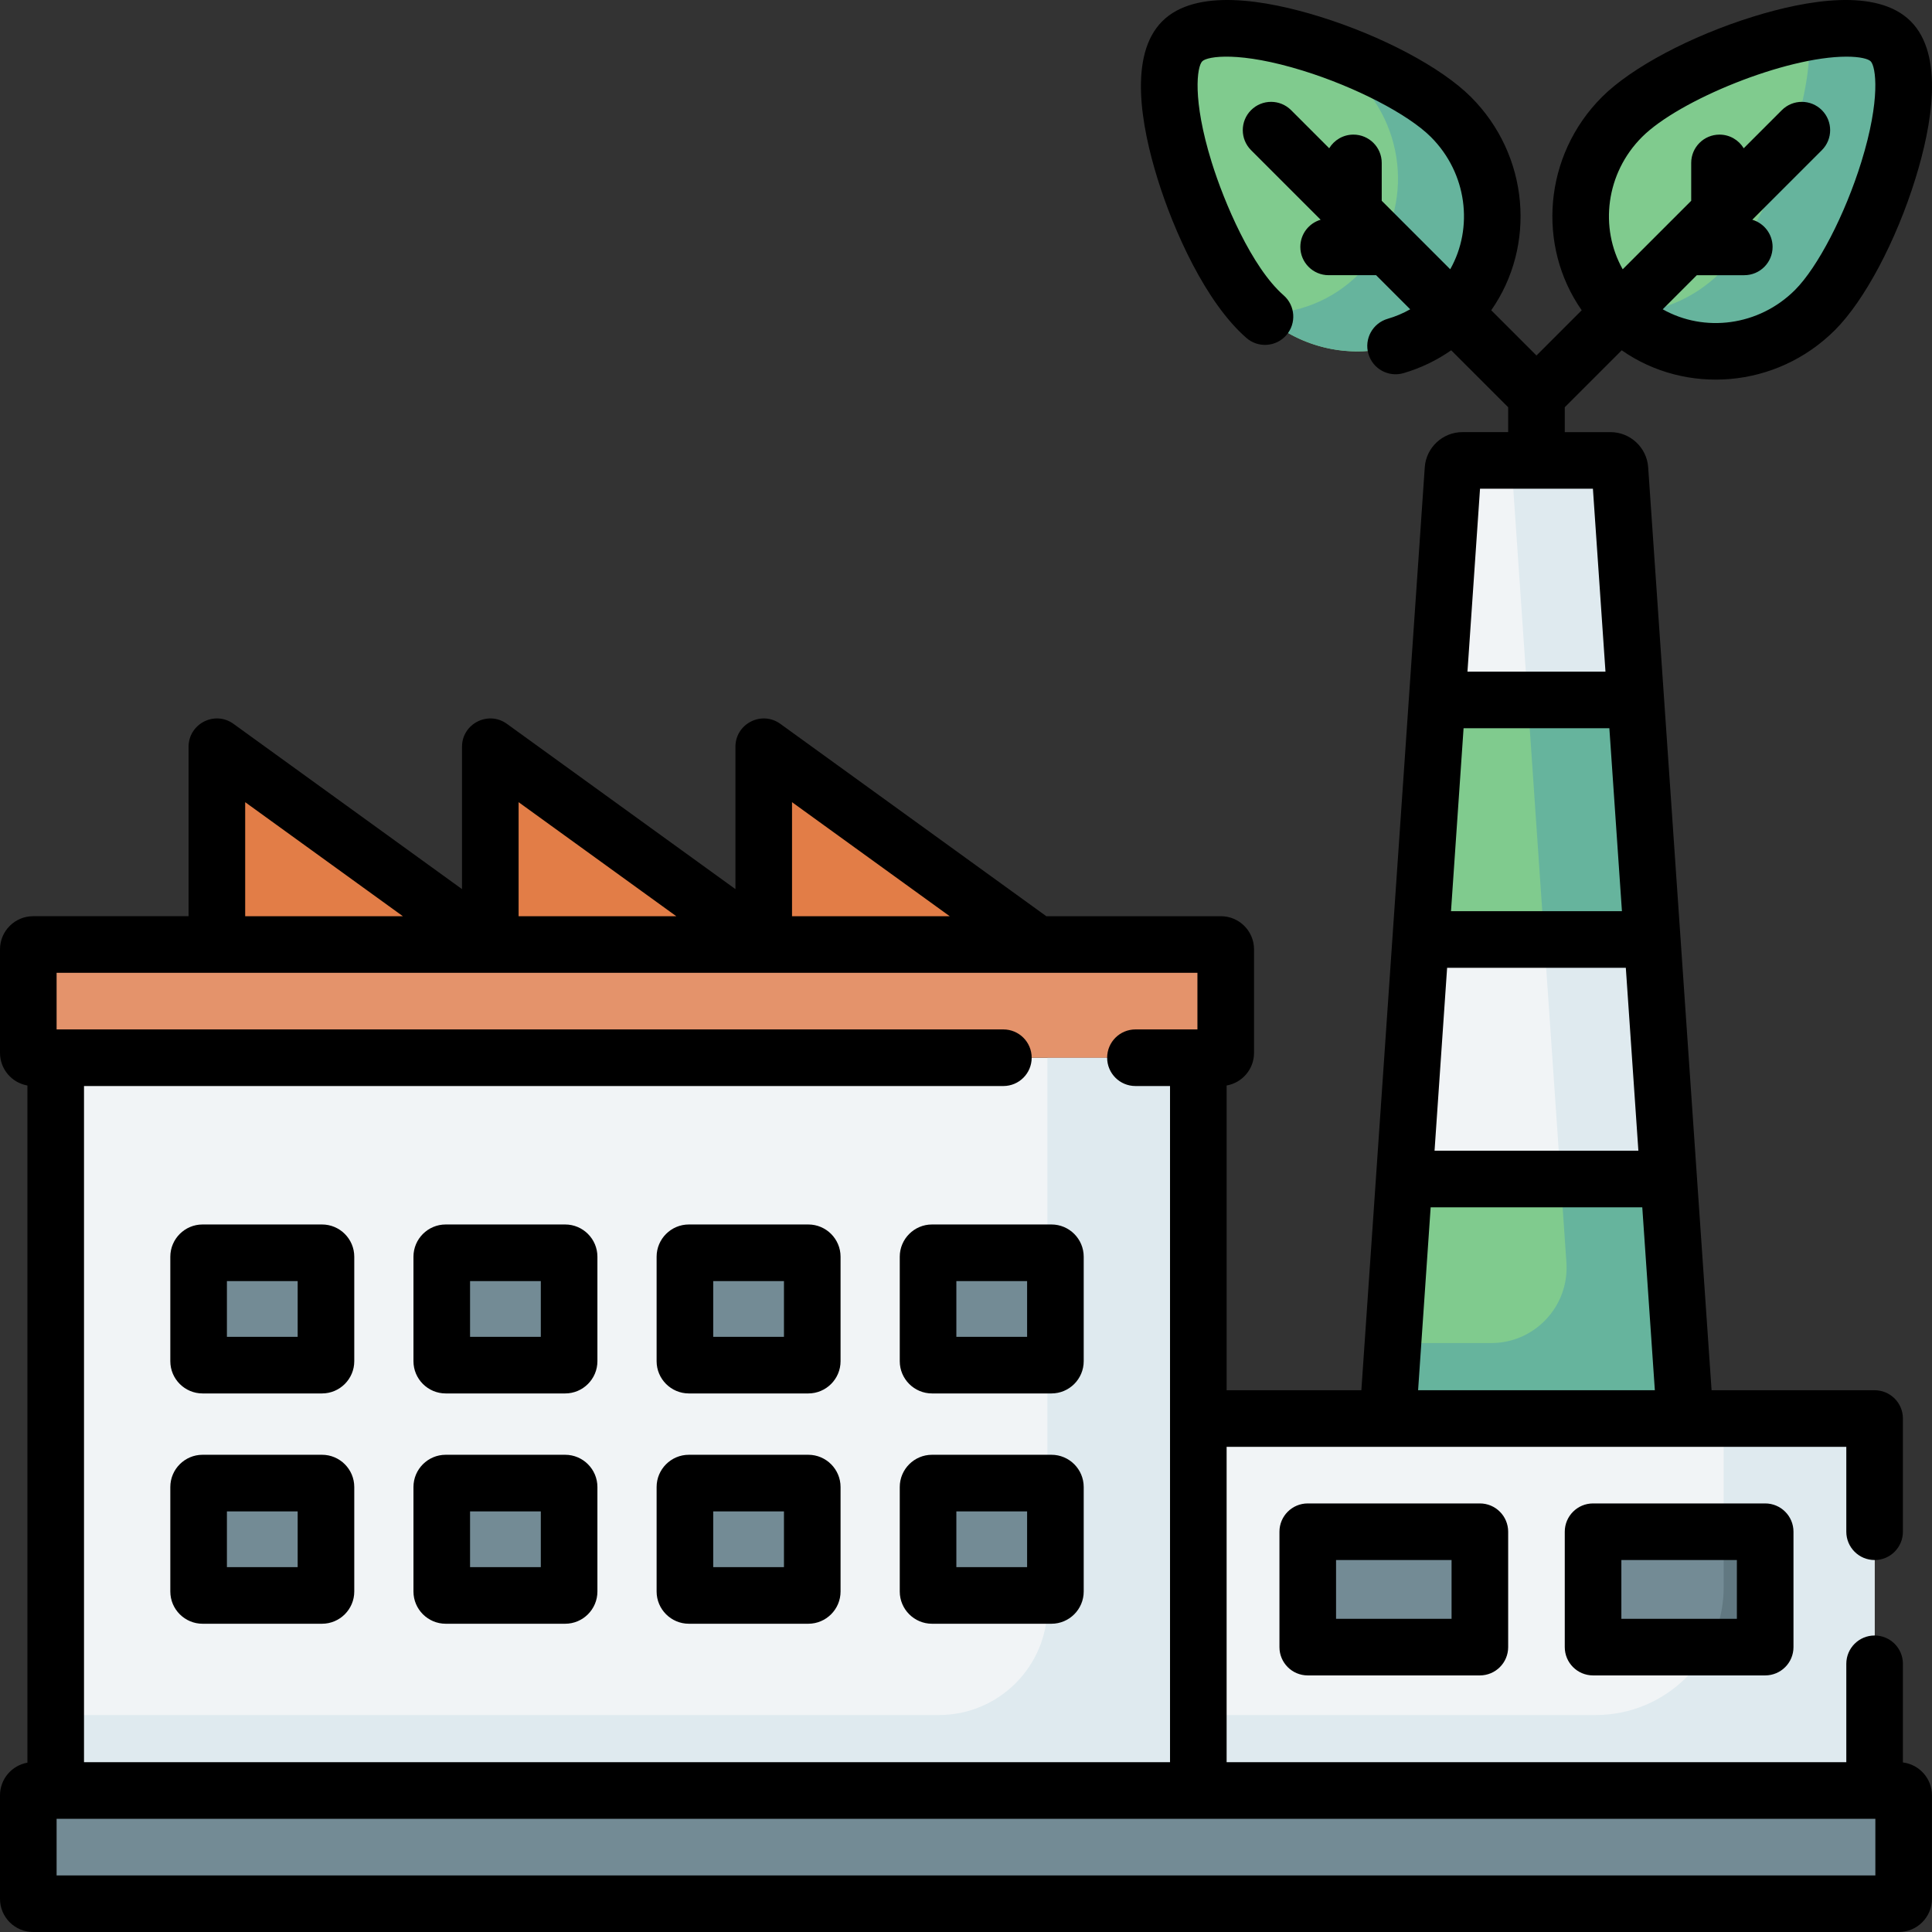 <svg id="Capa_1" enable-background="new 0 0 512.012 512.012" height="512" viewBox="0 0 512.012 512.012" width="512" xmlns="http://www.w3.org/2000/svg"><rect x="0" y="0" width="512.012" height="512.012" fill="#333333" stroke="none"/><g><path d="m14.762 280.313h302.812v194.199h-302.812z" fill="#f1f4f6"/><path d="m277.575 280.313v145.429c0 15.889-12.881 28.77-28.77 28.77h-234.042v20h302.812v-194.199z" fill="#dfeaef"/><path d="m182.561 332.007h31.652c.579 0 1.049.47 1.049 1.049v27.68c0 .579-.47 1.049-1.049 1.049h-31.652c-.579 0-1.049-.47-1.049-1.049v-27.68c.001-.58.47-1.049 1.049-1.049zm-65.486 1.049v27.68c0 .579.47 1.049 1.049 1.049h31.652c.579 0 1.049-.47 1.049-1.049v-27.68c0-.579-.47-1.049-1.049-1.049h-31.652c-.58 0-1.049.469-1.049 1.049zm-31.737-1.049h-31.653c-.579 0-1.049.47-1.049 1.049v27.68c0 .579.47 1.049 1.049 1.049h31.652c.579 0 1.049-.47 1.049-1.049v-27.68c0-.58-.469-1.049-1.048-1.049zm160.613 1.049v27.68c0 .579.47 1.049 1.049 1.049h31.653c.579 0 1.049-.47 1.049-1.049v-27.68c0-.579-.47-1.049-1.049-1.049h-31.653c-.58 0-1.049.469-1.049 1.049zm-64.438 61.034v27.68c0 .579.47 1.049 1.049 1.049h31.652c.579 0 1.049-.47 1.049-1.049v-27.68c0-.579-.47-1.049-1.049-1.049h-31.652c-.58 0-1.049.469-1.049 1.049zm-64.438 0v27.68c0 .579.47 1.049 1.049 1.049h31.652c.579 0 1.049-.47 1.049-1.049v-27.68c0-.579-.47-1.049-1.049-1.049h-31.652c-.58 0-1.049.469-1.049 1.049zm-31.737-1.049h-31.653c-.579 0-1.049.47-1.049 1.049v27.68c0 .579.47 1.049 1.049 1.049h31.652c.579 0 1.049-.47 1.049-1.049v-27.68c0-.58-.469-1.049-1.048-1.049zm160.613 1.049v27.68c0 .579.47 1.049 1.049 1.049h31.653c.579 0 1.049-.47 1.049-1.049v-27.68c0-.579-.47-1.049-1.049-1.049h-31.653c-.58 0-1.049.469-1.049 1.049z" fill="#738b95"/><path d="m279.701 421.77v-27.68c0-.579-.47-1.049-1.049-1.049h-1.077v29.777h1.077c.579 0 1.049-.469 1.049-1.048z" fill="#617881"/><path d="m278.652 332.007h-1.077v29.777h1.077c.579 0 1.049-.47 1.049-1.049v-27.68c0-.579-.47-1.048-1.049-1.048z" fill="#617881"/><g fill="#e27d47"><path d="m202.4 197.909 72.462 52.404h-72.462z"/><path d="m129.938 197.909 72.462 52.404h-72.462z"/><path d="m57.475 197.909 72.463 52.404h-72.463z"/></g><path d="m317.575 375.934h179.227v98.578h-179.227z" fill="#f1f4f6"/><path d="m456.802 375.934v44.669c0 18.727-15.181 33.908-33.908 33.908h-105.319v20h179.227v-98.578h-40z" fill="#dfeaef"/><path d="m367.784 375.934h78.809l-4.361-63.478h-70.087z" fill="#80cb8e"/><path d="m426.815 122.022h-39.253c-1.314 0-2.404 1.018-2.494 2.329l-4.201 61.149h52.643l-4.201-61.149c-.09-1.311-1.18-2.329-2.494-2.329z" fill="#f1f4f6"/><path d="m433.51 185.5h-52.643l-4.361 63.478h61.365z" fill="#80cb8e"/><path d="m376.506 248.978-4.361 63.478h70.087l-4.361-63.478z" fill="#f1f4f6"/><path d="m404.884 185.5h28.626l-4.201-61.149c-.09-1.311-1.18-2.329-2.494-2.329h-26.292z" fill="#dfeaef"/><path d="m409.245 248.978h28.626l-4.361-63.478h-28.626z" fill="#66b49d"/><path d="m413.606 312.456h28.626l-4.361-63.478h-28.626z" fill="#dfeaef"/><path d="m442.232 312.456h-28.626l1.52 22.124c.793 11.549-8.361 21.355-19.938 21.355h-26.03l-1.374 20h78.808z" fill="#66b49d"/><path d="m323.562 250.313h-314.787c-.704 0-1.275.571-1.275 1.275v27.45c0 .704.571 1.275 1.275 1.275h314.787c.704 0 1.275-.571 1.275-1.275v-27.45c0-.704-.571-1.275-1.275-1.275z" fill="#e4936b"/><path d="m503.225 474.512h-494.45c-.704 0-1.275.571-1.275 1.275v27.45c0 .704.571 1.275 1.275 1.275h494.45c.704 0 1.275-.571 1.275-1.275v-27.45c0-.704-.571-1.275-1.275-1.275z" fill="#738b95"/><path d="m384.514 30.999c14.424 14.424 14.667 37.568.542 51.693s-37.269 13.882-51.693-.542-30.721-60.536-20.053-71.204 56.78 5.629 71.204 20.053z" fill="#80cb8e"/><path d="m429.863 30.999c-14.424 14.424-14.667 37.568-.542 51.693s37.268 13.882 51.693-.542c14.424-14.424 30.721-60.536 20.053-71.204-10.669-10.668-56.78 5.629-71.204 20.053z" fill="#80cb8e"/><path d="m384.514 30.999c-7.687-7.687-24.372-15.905-39.897-20.291 6.169 3.274 11.442 6.836 14.897 10.291 14.424 14.424 14.667 37.568.542 51.693-7.048 7.048-16.343 10.519-25.679 10.435 14.475 13.45 36.88 13.363 50.679-.435 14.126-14.125 13.883-37.268-.542-51.693z" fill="#66b49d"/><path d="m501.066 10.946c-3.797-3.797-12.084-4.178-21.834-2.443 2.34 17.041-11.1 51.528-23.219 63.647-7.287 7.287-16.798 10.954-26.248 10.978 14.162 13.682 36.974 13.296 51.248-.978 14.424-14.425 30.721-60.536 20.053-71.204z" fill="#66b49d"/><path d="m346.575 405.934h45.613v30.578h-45.613z" fill="#738b95"/><path d="m422.189 405.934h45.613v30.578h-45.613z" fill="#738b95"/><path d="m456.802 420.604c0 5.749-1.431 11.164-3.956 15.908h14.956v-30.578h-11z" fill="#617881"/><path d="m149.775 324.507h-31.652c-4.714 0-8.549 3.835-8.549 8.548v27.681c0 4.714 3.835 8.549 8.549 8.549h31.652c4.714 0 8.549-3.835 8.549-8.549v-27.681c0-4.713-3.835-8.548-8.549-8.548zm-6.451 29.778h-18.75v-14.777h18.75z"/><path d="m214.214 385.54h-31.652c-4.714 0-8.549 3.835-8.549 8.549v27.681c0 4.714 3.835 8.549 8.549 8.549h31.652c4.714 0 8.549-3.835 8.549-8.549v-27.681c0-4.714-3.835-8.549-8.549-8.549zm-6.451 29.779h-18.75v-14.779h18.75z"/><path d="m214.214 324.507h-31.652c-4.714 0-8.549 3.835-8.549 8.548v27.681c0 4.714 3.835 8.549 8.549 8.549h31.652c4.714 0 8.549-3.835 8.549-8.549v-27.681c0-4.713-3.835-8.548-8.549-8.548zm-6.451 29.778h-18.75v-14.777h18.75z"/><path d="m278.652 385.54h-31.653c-4.713 0-8.548 3.835-8.548 8.549v27.681c0 4.714 3.835 8.549 8.548 8.549h31.653c4.714 0 8.549-3.835 8.549-8.549v-27.681c0-4.714-3.835-8.549-8.549-8.549zm-6.451 29.779h-18.75v-14.779h18.75z"/><path d="m238.451 333.055v27.681c0 4.714 3.835 8.549 8.548 8.549h31.653c4.714 0 8.549-3.835 8.549-8.549v-27.681c0-4.713-3.835-8.548-8.549-8.548h-31.653c-4.713 0-8.548 3.835-8.548 8.548zm15 6.452h18.75v14.777h-18.75z"/><path d="m85.338 385.54h-31.652c-4.714 0-8.549 3.835-8.549 8.549v27.681c0 4.714 3.835 8.549 8.549 8.549h31.652c4.714 0 8.549-3.835 8.549-8.549v-27.681c0-4.714-3.835-8.549-8.549-8.549zm-6.451 29.779h-18.75v-14.779h18.75z"/><path d="m149.775 385.54h-31.652c-4.714 0-8.549 3.835-8.549 8.549v27.681c0 4.714 3.835 8.549 8.549 8.549h31.652c4.714 0 8.549-3.835 8.549-8.549v-27.681c0-4.714-3.835-8.549-8.549-8.549zm-6.451 29.779h-18.75v-14.779h18.75z"/><path d="m85.338 324.507h-31.652c-4.714 0-8.549 3.835-8.549 8.548v27.681c0 4.714 3.835 8.549 8.549 8.549h31.652c4.714 0 8.549-3.835 8.549-8.549v-27.681c0-4.713-3.835-8.548-8.549-8.548zm-6.451 29.778h-18.75v-14.777h18.75z"/><path d="m504.302 467.078v-26.144c0-4.143-3.357-7.5-7.5-7.5s-7.5 3.357-7.5 7.5v26.078h-164.227v-83.578h164.227v22.5c0 4.143 3.357 7.5 7.5 7.5s7.5-3.357 7.5-7.5v-30c0-4.143-3.357-7.5-7.5-7.5h-43.207c-4.949-72.035-11.78-171.471-16.803-244.602-.362-5.221-4.744-9.311-9.978-9.311h-12.126v-6.592l15.096-15.096c16.959 11.861 40.943 10.206 56.532-5.381 7.811-7.812 16.17-23.549 21.297-40.095 4.367-14.096 7.697-32.775-1.244-41.717-8.94-8.94-27.62-5.61-41.716-1.243-16.546 5.127-32.283 13.486-40.095 21.297-15.485 15.486-17.323 39.457-5.381 56.532l-11.989 11.989-11.988-11.988c11.942-17.075 10.104-41.045-5.381-56.532-7.812-7.811-23.549-16.17-40.095-21.297-14.096-4.367-32.774-7.695-41.717 1.243-8.94 8.941-5.611 27.621-1.243 41.717 4.268 13.774 12.731 32.745 23.544 42.194 3.12 2.725 7.858 2.406 10.582-.715 2.725-3.119 2.405-7.857-.715-10.582-8.438-7.379-15.767-24.636-19.083-35.337-5.159-16.649-3.861-25.286-2.479-26.67 1.386-1.386 10.024-2.681 26.671 2.478 13.95 4.322 27.901 11.55 33.927 17.576 9.594 9.593 11.338 24.046 5.123 35.059-1.782-1.782-14.408-14.408-18.153-18.152v-10.035c0-4.143-3.357-7.5-7.5-7.5-2.721 0-5.104 1.449-6.418 3.618l-10.103-10.103c-2.93-2.927-7.678-2.929-10.607 0-2.929 2.93-2.929 7.678 0 10.607l18.439 18.438c-3.111.914-5.382 3.789-5.382 7.196 0 4.143 3.357 7.5 7.5 7.5h12.579l9.038 9.038c-1.883 1.066-3.887 1.914-5.969 2.519-3.978 1.155-6.265 5.317-5.109 9.295 1.155 3.978 5.317 6.265 9.295 5.109 4.519-1.313 8.798-3.371 12.646-6.061l15.1 15.099v6.591h-12.127c-5.236 0-9.619 4.093-9.977 9.315-5.154 75.038-12.102 176.167-16.803 244.597h-35.707v-80.752c4.12-.719 7.262-4.321 7.262-8.643v-27.45c0-4.839-3.937-8.775-8.774-8.775h-46.273l-70.494-50.981c-4.953-3.58-11.896-.034-11.896 6.077v37.724l-60.566-43.802c-4.953-3.58-11.896-.034-11.896 6.077v37.724l-60.566-43.802c-4.953-3.581-11.896-.034-11.896 6.077v44.904h-41.2c-4.839 0-8.775 3.937-8.775 8.775v27.45c0 4.322 3.142 7.925 7.263 8.643v179.461c-4.123.723-7.265 4.325-7.265 8.648v27.449c0 4.839 3.937 8.775 8.775 8.775h494.449c4.839 0 8.775-3.937 8.775-8.775v-27.449c.001-4.474-3.365-8.176-7.697-8.709zm-69.136-430.775c9.793-9.795 38.07-21.289 54.188-21.289 3.669 0 5.782.608 6.408 1.234 1.384 1.384 2.681 10.021-2.478 26.671-4.322 13.95-11.55 27.901-17.576 33.927-9.594 9.593-24.047 11.337-35.059 5.123l9.038-9.038h12.579c4.143 0 7.5-3.357 7.5-7.5 0-3.407-2.271-6.282-5.382-7.196l18.439-18.438c2.929-2.93 2.929-7.678 0-10.607-2.93-2.928-7.678-2.928-10.607 0l-10.103 10.102c-1.314-2.168-3.697-3.617-6.418-3.617-4.143 0-7.5 3.357-7.5 7.5v10.035l-18.153 18.153c-6.214-11.014-4.47-25.467 5.124-35.06zm-8.659 156.697 3.331 48.478h-45.299l3.331-48.478zm-42.998 63.478h47.359l3.33 48.479h-54.02zm8.721-126.956h29.918l3.329 48.478h-36.577zm-13.082 190.434h56.081l3.331 48.478h-62.743zm-127.456-77.143h-41.793v-30.225zm-72.462 0h-41.793v-30.225zm-114.254-30.225 41.793 30.225h-41.793zm-49.976 45.225h302.337v15h-16.426c-4.143 0-7.5 3.357-7.5 7.5s3.357 7.5 7.5 7.5h9.164v179.199h-287.812v-179.199h243.648c4.143 0 7.5-3.357 7.5-7.5s-3.357-7.5-7.5-7.5h-250.911zm482 239.199h-482v-15h482z"/><path d="m346.575 398.434c-4.143 0-7.5 3.357-7.5 7.5v30.578c0 4.143 3.357 7.5 7.5 7.5h45.613c4.143 0 7.5-3.357 7.5-7.5v-30.578c0-4.143-3.357-7.5-7.5-7.5zm38.114 30.578h-30.613v-15.578h30.613z"/><path d="m422.189 398.434c-4.143 0-7.5 3.357-7.5 7.5v30.578c0 4.143 3.357 7.5 7.5 7.5h45.613c4.143 0 7.5-3.357 7.5-7.5v-30.578c0-4.143-3.357-7.5-7.5-7.5zm38.113 30.578h-30.613v-15.578h30.613z"/></g></svg>